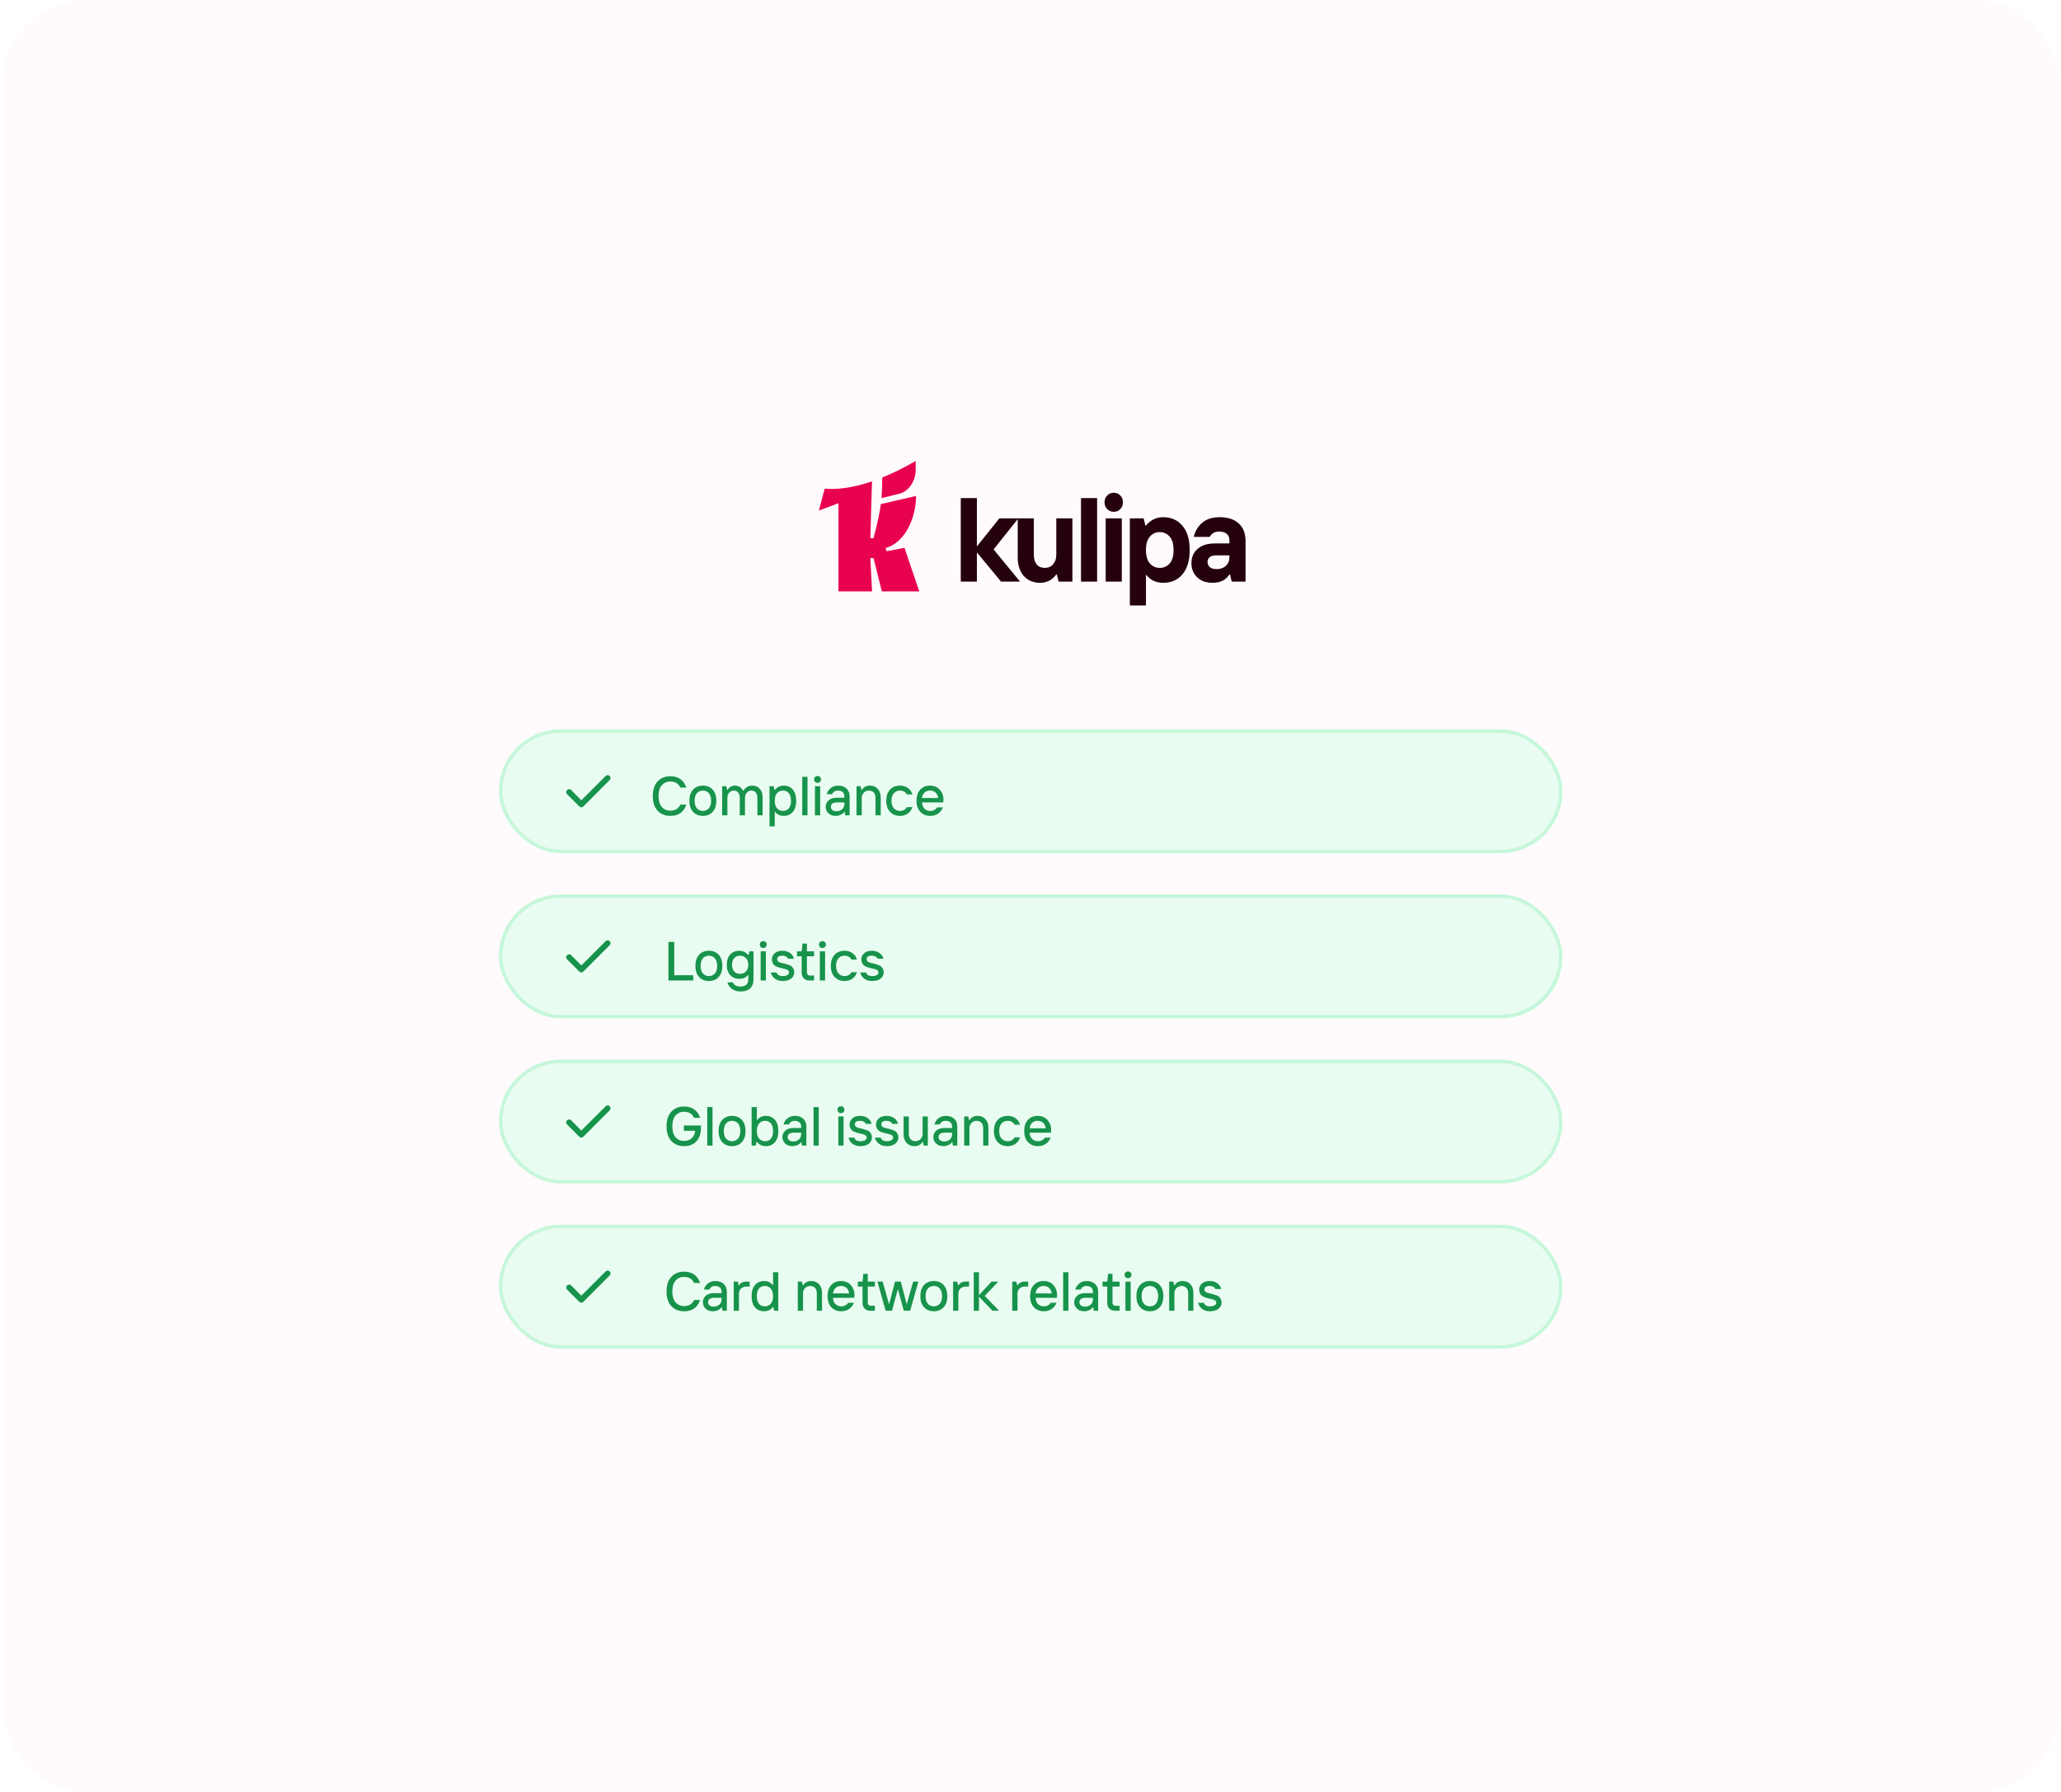 <svg width="599" height="521" viewBox="0 0 599 521" fill="none" xmlns="http://www.w3.org/2000/svg">
<rect x="0.8" width="597.6" height="521" rx="24" fill="#FFFAFB"/>
<path d="M253.874 156.448H252.954L253.435 139.916C247.485 141.946 242.883 142.35 239.684 142.036L238 148.393L243.689 146.285V171.912H253.454L252.954 162.227H253.877L256.299 171.912H267.178L262.873 159.238L257.683 160.234L257.375 159.318C263.056 157.669 266.163 150.764 266.254 144.157L255.999 146.53C255.649 149.222 255.014 152.046 253.872 156.472L253.874 156.448Z" fill="#E80151"/>
<path d="M256.188 144.798L261.48 143.475C264.202 142.805 266.124 139.623 266.124 136.723V134C262.604 136.041 259.365 137.612 256.413 138.805C256.399 141.162 256.345 143.02 256.188 144.798Z" fill="#E80151"/>
<path d="M353.637 165.422C354.729 165.422 355.61 165.11 356.279 164.486C356.971 163.838 357.316 162.994 357.316 161.954V161.434H353.302C352.521 161.434 351.93 161.619 351.529 161.988C351.15 162.335 350.96 162.786 350.96 163.341C350.96 163.965 351.183 164.474 351.629 164.867C352.075 165.237 352.744 165.422 353.637 165.422ZM352.466 169.41C350.57 169.41 349.065 168.879 347.949 167.815C346.834 166.751 346.277 165.376 346.277 163.688C346.277 161.977 346.868 160.601 348.05 159.561C349.254 158.497 350.949 157.965 353.135 157.965H357.316V157.098C357.316 156.243 357.049 155.595 356.514 155.156C355.978 154.717 355.242 154.497 354.306 154.497C353.659 154.497 353.09 154.647 352.599 154.948C352.131 155.249 351.808 155.619 351.629 156.058H346.946C347.325 154.416 348.139 153.052 349.388 151.965C350.659 150.879 352.354 150.335 354.473 150.335C356.837 150.335 358.677 150.936 359.993 152.139C361.331 153.341 362 155.052 362 157.272V169.064H357.986L357.484 166.983H357.316C356.268 168.601 354.651 169.41 352.466 169.41Z" fill="#25000D"/>
<path d="M328.371 176V150.682H332.386L332.887 152.763H333.055C334.393 151.145 336.065 150.335 338.073 150.335C340.392 150.335 342.254 151.168 343.659 152.832C345.065 154.474 345.767 156.821 345.767 159.873C345.767 162.925 345.065 165.283 343.659 166.948C342.254 168.59 340.392 169.41 338.073 169.41C335.999 169.41 334.382 168.659 333.222 167.156H333.055V176H328.371ZM334.192 163.792C334.95 164.647 335.909 165.075 337.069 165.075C338.229 165.075 339.188 164.647 339.946 163.792C340.704 162.913 341.084 161.607 341.084 159.873C341.084 158.139 340.704 156.844 339.946 155.988C339.188 155.11 338.229 154.671 337.069 154.671C335.909 154.671 334.95 155.11 334.192 155.988C333.434 156.844 333.055 158.139 333.055 159.873C333.055 161.607 333.434 162.913 334.192 163.792Z" fill="#25000D"/>
<path d="M321.354 169.064V150.682H326.037V169.064H321.354ZM325.602 147.977C325.089 148.509 324.454 148.775 323.695 148.775C322.937 148.775 322.301 148.509 321.789 147.977C321.276 147.445 321.019 146.786 321.019 146C321.019 145.214 321.276 144.555 321.789 144.023C322.301 143.491 322.937 143.225 323.695 143.225C324.454 143.225 325.089 143.491 325.602 144.023C326.115 144.555 326.372 145.214 326.372 146C326.372 146.786 326.115 147.445 325.602 147.977Z" fill="#25000D"/>
<path d="M314.177 169.064V144.786H318.86V169.064H314.177Z" fill="#25000D"/>
<path d="M302.31 169.41C300.347 169.41 298.764 168.751 297.559 167.434C296.377 166.093 295.786 164.266 295.786 161.954V150.682H300.47V161.26C300.47 162.462 300.749 163.399 301.306 164.069C301.864 164.74 302.644 165.075 303.648 165.075C304.652 165.075 305.454 164.728 306.057 164.035C306.681 163.318 306.993 162.393 306.993 161.26V150.682H311.677V169.064H307.662L307.161 166.983H306.993C305.789 168.601 304.228 169.41 302.31 169.41Z" fill="#25000D"/>
<path d="M279.233 169.064V144.786H283.917V158.832L290.44 150.682H295.96L288.768 159.699L296.462 169.064H290.942L283.917 160.567V169.064H279.233Z" fill="#25000D"/>
<g filter="url(#filter0_d_4771_3574)">
<rect x="145" y="208" width="309.098" height="36" rx="18" fill="#E9FCF1"/>
<rect x="145.5" y="208.5" width="308.098" height="35" rx="17.5" stroke="#C5F7DA"/>
<path d="M168.959 228.625L176.021 221.563C176.188 221.396 176.382 221.312 176.605 221.312C176.827 221.312 177.021 221.396 177.188 221.563C177.355 221.729 177.438 221.927 177.438 222.157C177.438 222.386 177.355 222.584 177.188 222.75L169.542 230.417C169.375 230.583 169.181 230.667 168.959 230.667C168.737 230.667 168.542 230.583 168.375 230.417L164.792 226.833C164.625 226.667 164.545 226.469 164.552 226.24C164.559 226.011 164.646 225.813 164.813 225.646C164.98 225.479 165.178 225.395 165.407 225.396C165.636 225.396 165.834 225.48 166 225.646L168.959 228.625Z" fill="#17934B"/>
<path d="M194.844 233.156C193.289 233.156 192.047 232.656 191.117 231.648C190.188 230.648 189.719 229.234 189.719 227.398C189.719 225.562 190.188 224.148 191.117 223.141C192.047 222.141 193.289 221.641 194.844 221.641C197.18 221.641 198.727 222.734 199.477 224.922H197.719C197.18 223.75 196.219 223.164 194.844 223.156C193.805 223.156 192.977 223.523 192.344 224.25C191.711 224.984 191.398 226.031 191.398 227.398C191.398 228.766 191.711 229.812 192.336 230.539C192.961 231.273 193.797 231.641 194.844 231.641C196.219 231.641 197.18 231.055 197.719 229.883H199.477C198.727 232.062 197.18 233.156 194.844 233.156ZM207.125 231.984C206.414 232.766 205.461 233.156 204.281 233.156C203.094 233.156 202.141 232.766 201.43 231.984C200.719 231.211 200.359 230.133 200.359 228.758C200.359 227.383 200.719 226.305 201.43 225.523C202.141 224.75 203.094 224.359 204.281 224.359C205.461 224.359 206.414 224.75 207.125 225.523C207.836 226.305 208.195 227.383 208.195 228.758C208.195 230.133 207.836 231.211 207.125 231.984ZM202.539 230.961C202.984 231.469 203.562 231.719 204.281 231.719C204.992 231.719 205.57 231.469 206.016 230.961C206.461 230.453 206.68 229.719 206.68 228.758C206.68 227.797 206.461 227.062 206.016 226.555C205.57 226.047 204.992 225.797 204.281 225.797C203.562 225.797 202.984 226.047 202.539 226.555C202.094 227.062 201.875 227.797 201.875 228.758C201.875 229.719 202.094 230.453 202.539 230.961ZM211.406 233H209.883V224.523H211.086L211.32 225.641H211.406C211.945 224.789 212.664 224.359 213.562 224.359C214.719 224.359 215.555 224.969 215.961 225.883H216.047C216.539 224.969 217.492 224.359 218.688 224.359C219.555 224.359 220.258 224.672 220.812 225.289C221.367 225.906 221.641 226.742 221.641 227.797V233H220.125V227.883C220.125 226.562 219.43 225.797 218.367 225.797C217.867 225.797 217.438 225.992 217.07 226.375C216.703 226.758 216.523 227.266 216.523 227.883V233H215V227.883C215 226.562 214.312 225.797 213.242 225.797C212.742 225.797 212.312 225.992 211.953 226.375C211.586 226.758 211.406 227.266 211.406 227.883V233ZM225.172 236.203H223.648V224.523H224.852L225.086 225.641H225.172C225.836 224.789 226.711 224.359 227.812 224.359C228.891 224.359 229.758 224.742 230.422 225.508C231.078 226.281 231.406 227.359 231.406 228.758C231.406 230.156 231.078 231.242 230.414 232.008C229.75 232.773 228.883 233.156 227.812 233.156C226.703 233.156 225.852 232.758 225.25 231.961H225.172V236.203ZM227.57 231.719C228.977 231.719 229.891 230.703 229.891 228.758C229.891 227.789 229.68 227.055 229.258 226.547C228.836 226.047 228.273 225.797 227.57 225.797C226.859 225.797 226.281 226.047 225.836 226.555C225.391 227.062 225.172 227.797 225.172 228.758C225.172 229.719 225.391 230.453 225.836 230.961C226.281 231.469 226.859 231.719 227.57 231.719ZM234.688 233H233.164V221.797H234.688V233ZM238.375 233H236.852V224.523H238.375V233ZM237.617 223.562C237.023 223.562 236.609 223.141 236.609 222.57C236.609 221.977 237.023 221.562 237.617 221.562C238.188 221.562 238.609 221.969 238.609 222.57C238.609 223.141 238.188 223.562 237.617 223.562ZM243.086 231.797C243.789 231.797 244.352 231.602 244.773 231.211C245.195 230.828 245.406 230.328 245.406 229.719V229.242H243.164C242.062 229.242 241.484 229.734 241.484 230.516C241.484 231.305 242.086 231.797 243.086 231.797ZM242.844 233.156C241.992 233.156 241.297 232.898 240.766 232.391C240.234 231.883 239.969 231.258 239.969 230.523C239.969 229.766 240.25 229.141 240.82 228.633C241.383 228.133 242.164 227.883 243.164 227.883H245.406V227.477C245.406 226.438 244.695 225.797 243.562 225.797C242.648 225.797 242.062 226.242 241.883 226.844H240.289C240.453 226.141 240.836 225.547 241.438 225.07C242.039 224.594 242.742 224.359 243.562 224.359C244.617 224.359 245.445 224.641 246.039 225.211C246.633 225.781 246.93 226.539 246.93 227.477V233H245.648L245.484 231.961H245.406C245.227 232.266 244.898 232.547 244.438 232.789C243.977 233.031 243.445 233.156 242.844 233.156ZM250.453 233H248.93V224.523H250.133L250.367 225.641H250.453C250.977 224.789 251.773 224.359 252.852 224.359C253.781 224.359 254.531 224.672 255.109 225.305C255.68 225.938 255.969 226.766 255.969 227.797V233H254.453V227.883C254.453 226.562 253.688 225.797 252.531 225.797C251.945 225.797 251.453 226 251.055 226.414C250.656 226.828 250.453 227.312 250.453 227.883V233ZM261.578 233.156C260.367 233.156 259.398 232.766 258.672 231.984C257.945 231.211 257.578 230.133 257.578 228.758C257.578 227.383 257.938 226.305 258.664 225.523C259.391 224.75 260.359 224.359 261.578 224.359C262.477 224.359 263.234 224.594 263.867 225.055C264.5 225.516 264.938 226.141 265.18 226.922H263.578C263.164 226.18 262.492 225.805 261.578 225.797C260.844 225.797 260.25 226.055 259.789 226.57C259.328 227.094 259.094 227.82 259.094 228.758C259.094 229.703 259.328 230.43 259.789 230.945C260.25 231.461 260.844 231.719 261.578 231.719C262.492 231.719 263.164 231.344 263.578 230.602H265.18C264.938 231.383 264.5 232 263.867 232.461C263.234 232.922 262.477 233.156 261.578 233.156ZM270.375 233.156C269.164 233.156 268.195 232.766 267.469 231.984C266.742 231.211 266.375 230.133 266.375 228.758C266.375 227.383 266.734 226.305 267.445 225.523C268.156 224.75 269.109 224.359 270.297 224.359C271.5 224.359 272.453 224.766 273.156 225.57C273.859 226.383 274.211 227.312 274.211 228.359L274.133 229.242H267.961C268 230.031 268.242 230.641 268.68 231.07C269.117 231.5 269.68 231.719 270.375 231.719C271.25 231.719 271.914 231.375 272.375 230.68H274.055C273.766 231.422 273.305 232.023 272.664 232.477C272.023 232.93 271.258 233.156 270.375 233.156ZM267.961 227.961H272.648C272.461 226.594 271.578 225.797 270.297 225.797C269.016 225.797 268.125 226.594 267.961 227.961Z" fill="#17934B"/>
</g>
<g filter="url(#filter1_d_4771_3574)">
<rect x="145" y="256" width="309.098" height="36" rx="18" fill="#E9FCF1"/>
<rect x="145.5" y="256.5" width="308.098" height="35" rx="17.5" stroke="#C5F7DA"/>
<path d="M168.959 276.625L176.021 269.563C176.188 269.396 176.382 269.312 176.605 269.312C176.827 269.312 177.021 269.396 177.188 269.563C177.355 269.729 177.438 269.927 177.438 270.157C177.438 270.386 177.355 270.584 177.188 270.75L169.542 278.417C169.375 278.583 169.181 278.667 168.959 278.667C168.737 278.667 168.542 278.583 168.375 278.417L164.792 274.833C164.625 274.667 164.545 274.469 164.552 274.24C164.559 274.011 164.646 273.813 164.813 273.646C164.98 273.479 165.178 273.395 165.407 273.396C165.636 273.396 165.834 273.48 166 273.646L168.959 276.625Z" fill="#17934B"/>
<path d="M201.477 281H194.281V269.797H195.961V279.477H201.477V281ZM208.875 279.984C208.164 280.766 207.211 281.156 206.031 281.156C204.844 281.156 203.891 280.766 203.18 279.984C202.469 279.211 202.109 278.133 202.109 276.758C202.109 275.383 202.469 274.305 203.18 273.523C203.891 272.75 204.844 272.359 206.031 272.359C207.211 272.359 208.164 272.75 208.875 273.523C209.586 274.305 209.945 275.383 209.945 276.758C209.945 278.133 209.586 279.211 208.875 279.984ZM204.289 278.961C204.734 279.469 205.312 279.719 206.031 279.719C206.742 279.719 207.32 279.469 207.766 278.961C208.211 278.453 208.43 277.719 208.43 276.758C208.43 275.797 208.211 275.062 207.766 274.555C207.32 274.047 206.742 273.797 206.031 273.797C205.312 273.797 204.734 274.047 204.289 274.555C203.844 275.062 203.625 275.797 203.625 276.758C203.625 277.719 203.844 278.453 204.289 278.961ZM215.234 284.203C213.32 284.203 211.953 283.242 211.391 281.562H212.992C213.312 282.367 214.055 282.766 215.234 282.758C216.641 282.758 217.477 282.078 217.477 280.758V279.398H217.391C216.82 280.141 215.969 280.516 214.836 280.523C213.766 280.523 212.898 280.164 212.234 279.445C211.57 278.734 211.234 277.734 211.234 276.453C211.234 275.164 211.57 274.156 212.234 273.438C212.898 272.719 213.766 272.359 214.836 272.359C215.938 272.359 216.891 272.891 217.477 273.641H217.555L217.797 272.523H218.992V280.758C218.992 281.844 218.664 282.695 218.008 283.297C217.352 283.898 216.43 284.203 215.234 284.203ZM215.07 279.078C215.773 279.078 216.352 278.844 216.805 278.375C217.25 277.906 217.477 277.266 217.477 276.453C217.477 275.633 217.25 274.984 216.805 274.508C216.359 274.031 215.781 273.797 215.07 273.797C214.375 273.797 213.82 274.031 213.391 274.5C212.961 274.977 212.75 275.625 212.75 276.453C212.75 277.273 212.961 277.922 213.391 278.383C213.82 278.844 214.375 279.078 215.07 279.078ZM222.594 281H221.07V272.523H222.594V281ZM221.836 271.562C221.242 271.562 220.828 271.141 220.828 270.57C220.828 269.977 221.242 269.562 221.836 269.562C222.406 269.562 222.828 269.969 222.828 270.57C222.828 271.141 222.406 271.562 221.836 271.562ZM227.469 281.156C226.57 281.156 225.812 280.93 225.195 280.469C224.578 280.008 224.188 279.414 224.023 278.68H225.703C225.914 279.375 226.508 279.719 227.469 279.719C228.688 279.719 229.305 279.273 229.305 278.68C229.305 278.109 228.758 277.766 228.023 277.633C227.656 277.562 227.258 277.469 226.828 277.352C226.398 277.234 226 277.102 225.633 276.953C225.266 276.805 224.953 276.547 224.711 276.18C224.469 275.82 224.344 275.375 224.344 274.844C224.344 274.141 224.617 273.547 225.172 273.07C225.719 272.594 226.453 272.359 227.383 272.359C228.25 272.359 228.984 272.57 229.594 273C230.203 273.43 230.586 273.984 230.742 274.68H229.062C228.766 274.094 228.203 273.797 227.383 273.797C226.367 273.797 225.859 274.148 225.867 274.844C225.867 275.414 226.422 275.758 227.156 275.898C227.523 275.969 227.914 276.07 228.344 276.188C228.773 276.312 229.172 276.445 229.539 276.594C229.906 276.742 230.211 277 230.461 277.359C230.703 277.719 230.828 278.156 230.828 278.68C230.828 279.383 230.531 279.969 229.938 280.445C229.336 280.922 228.516 281.156 227.469 281.156ZM236.594 281H235.234C234.562 281 234.023 280.789 233.609 280.375C233.195 279.961 232.992 279.422 232.992 278.758V273.961H231.633V272.523H232.992L233.234 270.281H234.516V272.523H236.594V273.961H234.516V278.602C234.516 279.172 234.836 279.562 235.391 279.562H236.594V281ZM239.797 281H238.273V272.523H239.797V281ZM239.039 271.562C238.445 271.562 238.031 271.141 238.031 270.57C238.031 269.977 238.445 269.562 239.039 269.562C239.609 269.562 240.031 269.969 240.031 270.57C240.031 271.141 239.609 271.562 239.039 271.562ZM245.469 281.156C244.258 281.156 243.289 280.766 242.562 279.984C241.836 279.211 241.469 278.133 241.469 276.758C241.469 275.383 241.828 274.305 242.555 273.523C243.281 272.75 244.25 272.359 245.469 272.359C246.367 272.359 247.125 272.594 247.758 273.055C248.391 273.516 248.828 274.141 249.07 274.922H247.469C247.055 274.18 246.383 273.805 245.469 273.797C244.734 273.797 244.141 274.055 243.68 274.57C243.219 275.094 242.984 275.82 242.984 276.758C242.984 277.703 243.219 278.43 243.68 278.945C244.141 279.461 244.734 279.719 245.469 279.719C246.383 279.719 247.055 279.344 247.469 278.602H249.07C248.828 279.383 248.391 280 247.758 280.461C247.125 280.922 246.367 281.156 245.469 281.156ZM253.469 281.156C252.57 281.156 251.812 280.93 251.195 280.469C250.578 280.008 250.188 279.414 250.023 278.68H251.703C251.914 279.375 252.508 279.719 253.469 279.719C254.688 279.719 255.305 279.273 255.305 278.68C255.305 278.109 254.758 277.766 254.023 277.633C253.656 277.562 253.258 277.469 252.828 277.352C252.398 277.234 252 277.102 251.633 276.953C251.266 276.805 250.953 276.547 250.711 276.18C250.469 275.82 250.344 275.375 250.344 274.844C250.344 274.141 250.617 273.547 251.172 273.07C251.719 272.594 252.453 272.359 253.383 272.359C254.25 272.359 254.984 272.57 255.594 273C256.203 273.43 256.586 273.984 256.742 274.68H255.062C254.766 274.094 254.203 273.797 253.383 273.797C252.367 273.797 251.859 274.148 251.867 274.844C251.867 275.414 252.422 275.758 253.156 275.898C253.523 275.969 253.914 276.07 254.344 276.188C254.773 276.312 255.172 276.445 255.539 276.594C255.906 276.742 256.211 277 256.461 277.359C256.703 277.719 256.828 278.156 256.828 278.68C256.828 279.383 256.531 279.969 255.938 280.445C255.336 280.922 254.516 281.156 253.469 281.156Z" fill="#17934B"/>
</g>
<g filter="url(#filter2_d_4771_3574)">
<rect x="145" y="304" width="309.098" height="36" rx="18" fill="#E9FCF1"/>
<rect x="145.5" y="304.5" width="308.098" height="35" rx="17.5" stroke="#C5F7DA"/>
<path d="M168.959 324.625L176.021 317.563C176.188 317.396 176.382 317.312 176.605 317.312C176.827 317.312 177.021 317.396 177.188 317.563C177.355 317.729 177.438 317.927 177.438 318.157C177.438 318.386 177.355 318.584 177.188 318.75L169.542 326.417C169.375 326.583 169.181 326.667 168.959 326.667C168.737 326.667 168.542 326.583 168.375 326.417L164.792 322.833C164.625 322.667 164.545 322.469 164.552 322.24C164.559 322.011 164.646 321.813 164.813 321.646C164.98 321.479 165.178 321.395 165.407 321.396C165.636 321.396 165.834 321.48 166 321.646L168.959 324.625Z" fill="#17934B"/>
<path d="M198.844 329.156C197.289 329.156 196.047 328.656 195.117 327.648C194.188 326.648 193.719 325.234 193.719 323.398C193.719 321.562 194.188 320.148 195.117 319.141C196.047 318.141 197.289 317.641 198.844 317.641C201.18 317.641 202.727 318.734 203.477 320.922H201.719C201.18 319.75 200.219 319.164 198.844 319.156C197.805 319.156 196.977 319.523 196.344 320.25C195.711 320.984 195.398 322.031 195.398 323.398C195.398 324.766 195.711 325.812 196.336 326.539C196.961 327.273 197.797 327.641 198.844 327.641C199.812 327.641 200.578 327.344 201.141 326.758C201.695 326.172 202 325.484 202.039 324.68H198.758V323.156H203.719V323.883C203.719 325.492 203.289 326.773 202.422 327.727C201.555 328.68 200.359 329.156 198.844 329.156ZM207.078 329H205.555V317.797H207.078V329ZM215.609 327.984C214.898 328.766 213.945 329.156 212.766 329.156C211.578 329.156 210.625 328.766 209.914 327.984C209.203 327.211 208.844 326.133 208.844 324.758C208.844 323.383 209.203 322.305 209.914 321.523C210.625 320.75 211.578 320.359 212.766 320.359C213.945 320.359 214.898 320.75 215.609 321.523C216.32 322.305 216.68 323.383 216.68 324.758C216.68 326.133 216.32 327.211 215.609 327.984ZM211.023 326.961C211.469 327.469 212.047 327.719 212.766 327.719C213.477 327.719 214.055 327.469 214.5 326.961C214.945 326.453 215.164 325.719 215.164 324.758C215.164 323.797 214.945 323.062 214.5 322.555C214.055 322.047 213.477 321.797 212.766 321.797C212.047 321.797 211.469 322.047 211.023 322.555C210.578 323.062 210.359 323.797 210.359 324.758C210.359 325.719 210.578 326.453 211.023 326.961ZM222.367 327.719C223.773 327.719 224.688 326.703 224.688 324.758C224.688 323.789 224.477 323.055 224.055 322.547C223.633 322.047 223.07 321.797 222.367 321.797C221.656 321.797 221.078 322.047 220.633 322.555C220.188 323.062 219.969 323.797 219.969 324.758C219.969 325.719 220.188 326.453 220.633 326.961C221.078 327.469 221.656 327.719 222.367 327.719ZM222.609 329.156C221.508 329.156 220.633 328.734 219.969 327.883H219.891L219.648 329H218.445V317.797H219.969V321.562H220.047C220.648 320.758 221.5 320.359 222.609 320.359C223.688 320.359 224.555 320.742 225.219 321.508C225.883 322.281 226.211 323.359 226.211 324.758C226.211 326.156 225.883 327.242 225.219 328.008C224.555 328.773 223.688 329.156 222.609 329.156ZM230.523 327.797C231.227 327.797 231.789 327.602 232.211 327.211C232.633 326.828 232.844 326.328 232.844 325.719V325.242H230.602C229.5 325.242 228.922 325.734 228.922 326.516C228.922 327.305 229.523 327.797 230.523 327.797ZM230.281 329.156C229.43 329.156 228.734 328.898 228.203 328.391C227.672 327.883 227.406 327.258 227.406 326.523C227.406 325.766 227.688 325.141 228.258 324.633C228.82 324.133 229.602 323.883 230.602 323.883H232.844V323.477C232.844 322.438 232.133 321.797 231 321.797C230.086 321.797 229.5 322.242 229.32 322.844H227.727C227.891 322.141 228.273 321.547 228.875 321.07C229.477 320.594 230.18 320.359 231 320.359C232.055 320.359 232.883 320.641 233.477 321.211C234.07 321.781 234.367 322.539 234.367 323.477V329H233.086L232.922 327.961H232.844C232.664 328.266 232.336 328.547 231.875 328.789C231.414 329.031 230.883 329.156 230.281 329.156ZM237.969 329H236.445V317.797H237.969V329ZM245.172 329H243.648V320.523H245.172V329ZM244.414 319.562C243.82 319.562 243.406 319.141 243.406 318.57C243.406 317.977 243.82 317.562 244.414 317.562C244.984 317.562 245.406 317.969 245.406 318.57C245.406 319.141 244.984 319.562 244.414 319.562ZM250.047 329.156C249.148 329.156 248.391 328.93 247.773 328.469C247.156 328.008 246.766 327.414 246.602 326.68H248.281C248.492 327.375 249.086 327.719 250.047 327.719C251.266 327.719 251.883 327.273 251.883 326.68C251.883 326.109 251.336 325.766 250.602 325.633C250.234 325.562 249.836 325.469 249.406 325.352C248.977 325.234 248.578 325.102 248.211 324.953C247.844 324.805 247.531 324.547 247.289 324.18C247.047 323.82 246.922 323.375 246.922 322.844C246.922 322.141 247.195 321.547 247.75 321.07C248.297 320.594 249.031 320.359 249.961 320.359C250.828 320.359 251.562 320.57 252.172 321C252.781 321.43 253.164 321.984 253.32 322.68H251.641C251.344 322.094 250.781 321.797 249.961 321.797C248.945 321.797 248.438 322.148 248.445 322.844C248.445 323.414 249 323.758 249.734 323.898C250.102 323.969 250.492 324.07 250.922 324.188C251.352 324.312 251.75 324.445 252.117 324.594C252.484 324.742 252.789 325 253.039 325.359C253.281 325.719 253.406 326.156 253.406 326.68C253.406 327.383 253.109 327.969 252.516 328.445C251.914 328.922 251.094 329.156 250.047 329.156ZM257.734 329.156C256.836 329.156 256.078 328.93 255.461 328.469C254.844 328.008 254.453 327.414 254.289 326.68H255.969C256.18 327.375 256.773 327.719 257.734 327.719C258.953 327.719 259.57 327.273 259.57 326.68C259.57 326.109 259.023 325.766 258.289 325.633C257.922 325.562 257.523 325.469 257.094 325.352C256.664 325.234 256.266 325.102 255.898 324.953C255.531 324.805 255.219 324.547 254.977 324.18C254.734 323.82 254.609 323.375 254.609 322.844C254.609 322.141 254.883 321.547 255.438 321.07C255.984 320.594 256.719 320.359 257.648 320.359C258.516 320.359 259.25 320.57 259.859 321C260.469 321.43 260.852 321.984 261.008 322.68H259.328C259.031 322.094 258.469 321.797 257.648 321.797C256.633 321.797 256.125 322.148 256.133 322.844C256.133 323.414 256.688 323.758 257.422 323.898C257.789 323.969 258.18 324.07 258.609 324.188C259.039 324.312 259.438 324.445 259.805 324.594C260.172 324.742 260.477 325 260.727 325.359C260.969 325.719 261.094 326.156 261.094 326.68C261.094 327.383 260.797 327.969 260.203 328.445C259.602 328.922 258.781 329.156 257.734 329.156ZM265.734 329.156C264.805 329.156 264.055 328.844 263.484 328.211C262.906 327.586 262.617 326.758 262.617 325.719V320.523H264.141V325.641C264.141 326.305 264.32 326.812 264.672 327.172C265.023 327.539 265.484 327.719 266.055 327.719C266.641 327.719 267.141 327.516 267.539 327.102C267.938 326.688 268.141 326.203 268.141 325.641V320.523H269.656V329H268.461L268.219 327.883H268.141C267.617 328.734 266.812 329.156 265.734 329.156ZM274.383 327.797C275.086 327.797 275.648 327.602 276.07 327.211C276.492 326.828 276.703 326.328 276.703 325.719V325.242H274.461C273.359 325.242 272.781 325.734 272.781 326.516C272.781 327.305 273.383 327.797 274.383 327.797ZM274.141 329.156C273.289 329.156 272.594 328.898 272.062 328.391C271.531 327.883 271.266 327.258 271.266 326.523C271.266 325.766 271.547 325.141 272.117 324.633C272.68 324.133 273.461 323.883 274.461 323.883H276.703V323.477C276.703 322.438 275.992 321.797 274.859 321.797C273.945 321.797 273.359 322.242 273.18 322.844H271.586C271.75 322.141 272.133 321.547 272.734 321.07C273.336 320.594 274.039 320.359 274.859 320.359C275.914 320.359 276.742 320.641 277.336 321.211C277.93 321.781 278.227 322.539 278.227 323.477V329H276.945L276.781 327.961H276.703C276.523 328.266 276.195 328.547 275.734 328.789C275.273 329.031 274.742 329.156 274.141 329.156ZM281.75 329H280.227V320.523H281.43L281.664 321.641H281.75C282.273 320.789 283.07 320.359 284.148 320.359C285.078 320.359 285.828 320.672 286.406 321.305C286.977 321.938 287.266 322.766 287.266 323.797V329H285.75V323.883C285.75 322.562 284.984 321.797 283.828 321.797C283.242 321.797 282.75 322 282.352 322.414C281.953 322.828 281.75 323.312 281.75 323.883V329ZM292.875 329.156C291.664 329.156 290.695 328.766 289.969 327.984C289.242 327.211 288.875 326.133 288.875 324.758C288.875 323.383 289.234 322.305 289.961 321.523C290.688 320.75 291.656 320.359 292.875 320.359C293.773 320.359 294.531 320.594 295.164 321.055C295.797 321.516 296.234 322.141 296.477 322.922H294.875C294.461 322.18 293.789 321.805 292.875 321.797C292.141 321.797 291.547 322.055 291.086 322.57C290.625 323.094 290.391 323.82 290.391 324.758C290.391 325.703 290.625 326.43 291.086 326.945C291.547 327.461 292.141 327.719 292.875 327.719C293.789 327.719 294.461 327.344 294.875 326.602H296.477C296.234 327.383 295.797 328 295.164 328.461C294.531 328.922 293.773 329.156 292.875 329.156ZM301.672 329.156C300.461 329.156 299.492 328.766 298.766 327.984C298.039 327.211 297.672 326.133 297.672 324.758C297.672 323.383 298.031 322.305 298.742 321.523C299.453 320.75 300.406 320.359 301.594 320.359C302.797 320.359 303.75 320.766 304.453 321.57C305.156 322.383 305.508 323.312 305.508 324.359L305.43 325.242H299.258C299.297 326.031 299.539 326.641 299.977 327.07C300.414 327.5 300.977 327.719 301.672 327.719C302.547 327.719 303.211 327.375 303.672 326.68H305.352C305.062 327.422 304.602 328.023 303.961 328.477C303.32 328.93 302.555 329.156 301.672 329.156ZM299.258 323.961H303.945C303.758 322.594 302.875 321.797 301.594 321.797C300.312 321.797 299.422 322.594 299.258 323.961Z" fill="#17934B"/>
</g>
<g filter="url(#filter3_d_4771_3574)">
<rect x="145" y="352" width="309.098" height="36" rx="18" fill="#E9FCF1"/>
<rect x="145.5" y="352.5" width="308.098" height="35" rx="17.5" stroke="#C5F7DA"/>
<path d="M168.959 372.625L176.021 365.563C176.188 365.396 176.382 365.312 176.605 365.312C176.827 365.312 177.021 365.396 177.188 365.563C177.355 365.729 177.438 365.927 177.438 366.157C177.438 366.386 177.355 366.584 177.188 366.75L169.542 374.417C169.375 374.583 169.181 374.667 168.959 374.667C168.737 374.667 168.542 374.583 168.375 374.417L164.792 370.833C164.625 370.667 164.545 370.469 164.552 370.24C164.559 370.011 164.646 369.813 164.813 369.646C164.98 369.479 165.178 369.395 165.407 369.396C165.636 369.396 165.834 369.48 166 369.646L168.959 372.625Z" fill="#17934B"/>
<path d="M198.844 377.156C197.289 377.156 196.047 376.656 195.117 375.648C194.188 374.648 193.719 373.234 193.719 371.398C193.719 369.562 194.188 368.148 195.117 367.141C196.047 366.141 197.289 365.641 198.844 365.641C201.18 365.641 202.727 366.734 203.477 368.922H201.719C201.18 367.75 200.219 367.164 198.844 367.156C197.805 367.156 196.977 367.523 196.344 368.25C195.711 368.984 195.398 370.031 195.398 371.398C195.398 372.766 195.711 373.812 196.336 374.539C196.961 375.273 197.797 375.641 198.844 375.641C200.219 375.641 201.18 375.055 201.719 373.883H203.477C202.727 376.062 201.18 377.156 198.844 377.156ZM207.398 375.797C208.102 375.797 208.664 375.602 209.086 375.211C209.508 374.828 209.719 374.328 209.719 373.719V373.242H207.477C206.375 373.242 205.797 373.734 205.797 374.516C205.797 375.305 206.398 375.797 207.398 375.797ZM207.156 377.156C206.305 377.156 205.609 376.898 205.078 376.391C204.547 375.883 204.281 375.258 204.281 374.523C204.281 373.766 204.562 373.141 205.133 372.633C205.695 372.133 206.477 371.883 207.477 371.883H209.719V371.477C209.719 370.438 209.008 369.797 207.875 369.797C206.961 369.797 206.375 370.242 206.195 370.844H204.602C204.766 370.141 205.148 369.547 205.75 369.07C206.352 368.594 207.055 368.359 207.875 368.359C208.93 368.359 209.758 368.641 210.352 369.211C210.945 369.781 211.242 370.539 211.242 371.477V377H209.961L209.797 375.961H209.719C209.539 376.266 209.211 376.547 208.75 376.789C208.289 377.031 207.758 377.156 207.156 377.156ZM214.766 377H213.242V368.523H214.445L214.68 369.641H214.766C215.211 368.898 215.93 368.523 216.922 368.523H217.883V369.961H217C216.328 369.961 215.789 370.156 215.383 370.539C214.969 370.93 214.766 371.43 214.766 372.039V377ZM222.273 375.719C222.984 375.719 223.57 375.469 224.016 374.961C224.461 374.453 224.68 373.719 224.68 372.758C224.68 371.797 224.461 371.062 224.016 370.555C223.57 370.047 222.992 369.797 222.273 369.797C221.57 369.797 221.008 370.047 220.586 370.547C220.164 371.055 219.953 371.789 219.953 372.758C219.953 374.703 220.867 375.719 222.273 375.719ZM222.039 377.156C220.961 377.156 220.094 376.773 219.43 376.008C218.766 375.242 218.438 374.156 218.438 372.758C218.438 371.352 218.773 370.266 219.445 369.5C220.117 368.742 221.008 368.359 222.117 368.359C223.172 368.359 224 368.758 224.594 369.562H224.68V365.797H226.195V377H225L224.758 375.883H224.68C224.016 376.734 223.141 377.156 222.039 377.156ZM233.391 377H231.867V368.523H233.07L233.305 369.641H233.391C233.914 368.789 234.711 368.359 235.789 368.359C236.719 368.359 237.469 368.672 238.047 369.305C238.617 369.938 238.906 370.766 238.906 371.797V377H237.391V371.883C237.391 370.562 236.625 369.797 235.469 369.797C234.883 369.797 234.391 370 233.992 370.414C233.594 370.828 233.391 371.312 233.391 371.883V377ZM244.516 377.156C243.305 377.156 242.336 376.766 241.609 375.984C240.883 375.211 240.516 374.133 240.516 372.758C240.516 371.383 240.875 370.305 241.586 369.523C242.297 368.75 243.25 368.359 244.438 368.359C245.641 368.359 246.594 368.766 247.297 369.57C248 370.383 248.352 371.312 248.352 372.359L248.273 373.242H242.102C242.141 374.031 242.383 374.641 242.82 375.07C243.258 375.5 243.82 375.719 244.516 375.719C245.391 375.719 246.055 375.375 246.516 374.68H248.195C247.906 375.422 247.445 376.023 246.805 376.477C246.164 376.93 245.398 377.156 244.516 377.156ZM242.102 371.961H246.789C246.602 370.594 245.719 369.797 244.438 369.797C243.156 369.797 242.266 370.594 242.102 371.961ZM254.281 377H252.922C252.25 377 251.711 376.789 251.297 376.375C250.883 375.961 250.68 375.422 250.68 374.758V369.961H249.32V368.523H250.68L250.922 366.281H252.203V368.523H254.281V369.961H252.203V374.602C252.203 375.172 252.523 375.562 253.078 375.562H254.281V377ZM259.242 377H257.398L255 368.523H256.523L258.359 375H258.445L260.125 368.523H261.805L263.484 375H263.562L265.398 368.523H266.922L264.523 377H262.68L261 370.844H260.922L259.242 377ZM274.25 375.984C273.539 376.766 272.586 377.156 271.406 377.156C270.219 377.156 269.266 376.766 268.555 375.984C267.844 375.211 267.484 374.133 267.484 372.758C267.484 371.383 267.844 370.305 268.555 369.523C269.266 368.75 270.219 368.359 271.406 368.359C272.586 368.359 273.539 368.75 274.25 369.523C274.961 370.305 275.32 371.383 275.32 372.758C275.32 374.133 274.961 375.211 274.25 375.984ZM269.664 374.961C270.109 375.469 270.688 375.719 271.406 375.719C272.117 375.719 272.695 375.469 273.141 374.961C273.586 374.453 273.805 373.719 273.805 372.758C273.805 371.797 273.586 371.062 273.141 370.555C272.695 370.047 272.117 369.797 271.406 369.797C270.688 369.797 270.109 370.047 269.664 370.555C269.219 371.062 269 371.797 269 372.758C269 373.719 269.219 374.453 269.664 374.961ZM278.531 377H277.008V368.523H278.211L278.445 369.641H278.531C278.977 368.898 279.695 368.523 280.688 368.523H281.648V369.961H280.766C280.094 369.961 279.555 370.156 279.148 370.539C278.734 370.93 278.531 371.43 278.531 372.039V377ZM284.531 377H283.008V365.797H284.531V372.438L288.211 368.523H290.133L286.211 372.68L290.367 377H288.453L284.531 372.922V377ZM295.719 377H294.195V368.523H295.398L295.633 369.641H295.719C296.164 368.898 296.883 368.523 297.875 368.523H298.836V369.961H297.953C297.281 369.961 296.742 370.156 296.336 370.539C295.922 370.93 295.719 371.43 295.719 372.039V377ZM303.391 377.156C302.18 377.156 301.211 376.766 300.484 375.984C299.758 375.211 299.391 374.133 299.391 372.758C299.391 371.383 299.75 370.305 300.461 369.523C301.172 368.75 302.125 368.359 303.312 368.359C304.516 368.359 305.469 368.766 306.172 369.57C306.875 370.383 307.227 371.312 307.227 372.359L307.148 373.242H300.977C301.016 374.031 301.258 374.641 301.695 375.07C302.133 375.5 302.695 375.719 303.391 375.719C304.266 375.719 304.93 375.375 305.391 374.68H307.07C306.781 375.422 306.32 376.023 305.68 376.477C305.039 376.93 304.273 377.156 303.391 377.156ZM300.977 371.961H305.664C305.477 370.594 304.594 369.797 303.312 369.797C302.031 369.797 301.141 370.594 300.977 371.961ZM310.516 377H308.992V365.797H310.516V377ZM315.32 375.797C316.023 375.797 316.586 375.602 317.008 375.211C317.43 374.828 317.641 374.328 317.641 373.719V373.242H315.398C314.297 373.242 313.719 373.734 313.719 374.516C313.719 375.305 314.32 375.797 315.32 375.797ZM315.078 377.156C314.227 377.156 313.531 376.898 313 376.391C312.469 375.883 312.203 375.258 312.203 374.523C312.203 373.766 312.484 373.141 313.055 372.633C313.617 372.133 314.398 371.883 315.398 371.883H317.641V371.477C317.641 370.438 316.93 369.797 315.797 369.797C314.883 369.797 314.297 370.242 314.117 370.844H312.523C312.688 370.141 313.07 369.547 313.672 369.07C314.273 368.594 314.977 368.359 315.797 368.359C316.852 368.359 317.68 368.641 318.273 369.211C318.867 369.781 319.164 370.539 319.164 371.477V377H317.883L317.719 375.961H317.641C317.461 376.266 317.133 376.547 316.672 376.789C316.211 377.031 315.68 377.156 315.078 377.156ZM325.406 377H324.047C323.375 377 322.836 376.789 322.422 376.375C322.008 375.961 321.805 375.422 321.805 374.758V369.961H320.445V368.523H321.805L322.047 366.281H323.328V368.523H325.406V369.961H323.328V374.602C323.328 375.172 323.648 375.562 324.203 375.562H325.406V377ZM328.609 377H327.086V368.523H328.609V377ZM327.852 367.562C327.258 367.562 326.844 367.141 326.844 366.57C326.844 365.977 327.258 365.562 327.852 365.562C328.422 365.562 328.844 365.969 328.844 366.57C328.844 367.141 328.422 367.562 327.852 367.562ZM337.047 375.984C336.336 376.766 335.383 377.156 334.203 377.156C333.016 377.156 332.062 376.766 331.352 375.984C330.641 375.211 330.281 374.133 330.281 372.758C330.281 371.383 330.641 370.305 331.352 369.523C332.062 368.75 333.016 368.359 334.203 368.359C335.383 368.359 336.336 368.75 337.047 369.523C337.758 370.305 338.117 371.383 338.117 372.758C338.117 374.133 337.758 375.211 337.047 375.984ZM332.461 374.961C332.906 375.469 333.484 375.719 334.203 375.719C334.914 375.719 335.492 375.469 335.938 374.961C336.383 374.453 336.602 373.719 336.602 372.758C336.602 371.797 336.383 371.062 335.938 370.555C335.492 370.047 334.914 369.797 334.203 369.797C333.484 369.797 332.906 370.047 332.461 370.555C332.016 371.062 331.797 371.797 331.797 372.758C331.797 373.719 332.016 374.453 332.461 374.961ZM341.328 377H339.805V368.523H341.008L341.242 369.641H341.328C341.852 368.789 342.648 368.359 343.727 368.359C344.656 368.359 345.406 368.672 345.984 369.305C346.555 369.938 346.844 370.766 346.844 371.797V377H345.328V371.883C345.328 370.562 344.562 369.797 343.406 369.797C342.82 369.797 342.328 370 341.93 370.414C341.531 370.828 341.328 371.312 341.328 371.883V377ZM351.656 377.156C350.758 377.156 350 376.93 349.383 376.469C348.766 376.008 348.375 375.414 348.211 374.68H349.891C350.102 375.375 350.695 375.719 351.656 375.719C352.875 375.719 353.492 375.273 353.492 374.68C353.492 374.109 352.945 373.766 352.211 373.633C351.844 373.562 351.445 373.469 351.016 373.352C350.586 373.234 350.188 373.102 349.82 372.953C349.453 372.805 349.141 372.547 348.898 372.18C348.656 371.82 348.531 371.375 348.531 370.844C348.531 370.141 348.805 369.547 349.359 369.07C349.906 368.594 350.641 368.359 351.57 368.359C352.438 368.359 353.172 368.57 353.781 369C354.391 369.43 354.773 369.984 354.93 370.68H353.25C352.953 370.094 352.391 369.797 351.57 369.797C350.555 369.797 350.047 370.148 350.055 370.844C350.055 371.414 350.609 371.758 351.344 371.898C351.711 371.969 352.102 372.07 352.531 372.188C352.961 372.312 353.359 372.445 353.727 372.594C354.094 372.742 354.398 373 354.648 373.359C354.891 373.719 355.016 374.156 355.016 374.68C355.016 375.383 354.719 375.969 354.125 376.445C353.523 376.922 352.703 377.156 351.656 377.156Z" fill="#17934B"/>
</g>
<defs>
<filter id="filter0_d_4771_3574" x="139" y="206" width="321.098" height="48" filterUnits="userSpaceOnUse" color-interpolation-filters="sRGB">
<feFlood flood-opacity="0" result="BackgroundImageFix"/>
<feColorMatrix in="SourceAlpha" type="matrix" values="0 0 0 0 0 0 0 0 0 0 0 0 0 0 0 0 0 0 127 0" result="hardAlpha"/>
<feMorphology radius="10" operator="erode" in="SourceAlpha" result="effect1_dropShadow_4771_3574"/>
<feOffset dy="4"/>
<feGaussianBlur stdDeviation="8"/>
<feComposite in2="hardAlpha" operator="out"/>
<feColorMatrix type="matrix" values="0 0 0 0 0 0 0 0 0 0 0 0 0 0 0 0 0 0 0.05 0"/>
<feBlend mode="normal" in2="BackgroundImageFix" result="effect1_dropShadow_4771_3574"/>
<feBlend mode="normal" in="SourceGraphic" in2="effect1_dropShadow_4771_3574" result="shape"/>
</filter>
<filter id="filter1_d_4771_3574" x="139" y="254" width="321.098" height="48" filterUnits="userSpaceOnUse" color-interpolation-filters="sRGB">
<feFlood flood-opacity="0" result="BackgroundImageFix"/>
<feColorMatrix in="SourceAlpha" type="matrix" values="0 0 0 0 0 0 0 0 0 0 0 0 0 0 0 0 0 0 127 0" result="hardAlpha"/>
<feMorphology radius="10" operator="erode" in="SourceAlpha" result="effect1_dropShadow_4771_3574"/>
<feOffset dy="4"/>
<feGaussianBlur stdDeviation="8"/>
<feComposite in2="hardAlpha" operator="out"/>
<feColorMatrix type="matrix" values="0 0 0 0 0 0 0 0 0 0 0 0 0 0 0 0 0 0 0.05 0"/>
<feBlend mode="normal" in2="BackgroundImageFix" result="effect1_dropShadow_4771_3574"/>
<feBlend mode="normal" in="SourceGraphic" in2="effect1_dropShadow_4771_3574" result="shape"/>
</filter>
<filter id="filter2_d_4771_3574" x="139" y="302" width="321.098" height="48" filterUnits="userSpaceOnUse" color-interpolation-filters="sRGB">
<feFlood flood-opacity="0" result="BackgroundImageFix"/>
<feColorMatrix in="SourceAlpha" type="matrix" values="0 0 0 0 0 0 0 0 0 0 0 0 0 0 0 0 0 0 127 0" result="hardAlpha"/>
<feMorphology radius="10" operator="erode" in="SourceAlpha" result="effect1_dropShadow_4771_3574"/>
<feOffset dy="4"/>
<feGaussianBlur stdDeviation="8"/>
<feComposite in2="hardAlpha" operator="out"/>
<feColorMatrix type="matrix" values="0 0 0 0 0 0 0 0 0 0 0 0 0 0 0 0 0 0 0.05 0"/>
<feBlend mode="normal" in2="BackgroundImageFix" result="effect1_dropShadow_4771_3574"/>
<feBlend mode="normal" in="SourceGraphic" in2="effect1_dropShadow_4771_3574" result="shape"/>
</filter>
<filter id="filter3_d_4771_3574" x="139" y="350" width="321.098" height="48" filterUnits="userSpaceOnUse" color-interpolation-filters="sRGB">
<feFlood flood-opacity="0" result="BackgroundImageFix"/>
<feColorMatrix in="SourceAlpha" type="matrix" values="0 0 0 0 0 0 0 0 0 0 0 0 0 0 0 0 0 0 127 0" result="hardAlpha"/>
<feMorphology radius="10" operator="erode" in="SourceAlpha" result="effect1_dropShadow_4771_3574"/>
<feOffset dy="4"/>
<feGaussianBlur stdDeviation="8"/>
<feComposite in2="hardAlpha" operator="out"/>
<feColorMatrix type="matrix" values="0 0 0 0 0 0 0 0 0 0 0 0 0 0 0 0 0 0 0.05 0"/>
<feBlend mode="normal" in2="BackgroundImageFix" result="effect1_dropShadow_4771_3574"/>
<feBlend mode="normal" in="SourceGraphic" in2="effect1_dropShadow_4771_3574" result="shape"/>
</filter>
</defs>
</svg>
